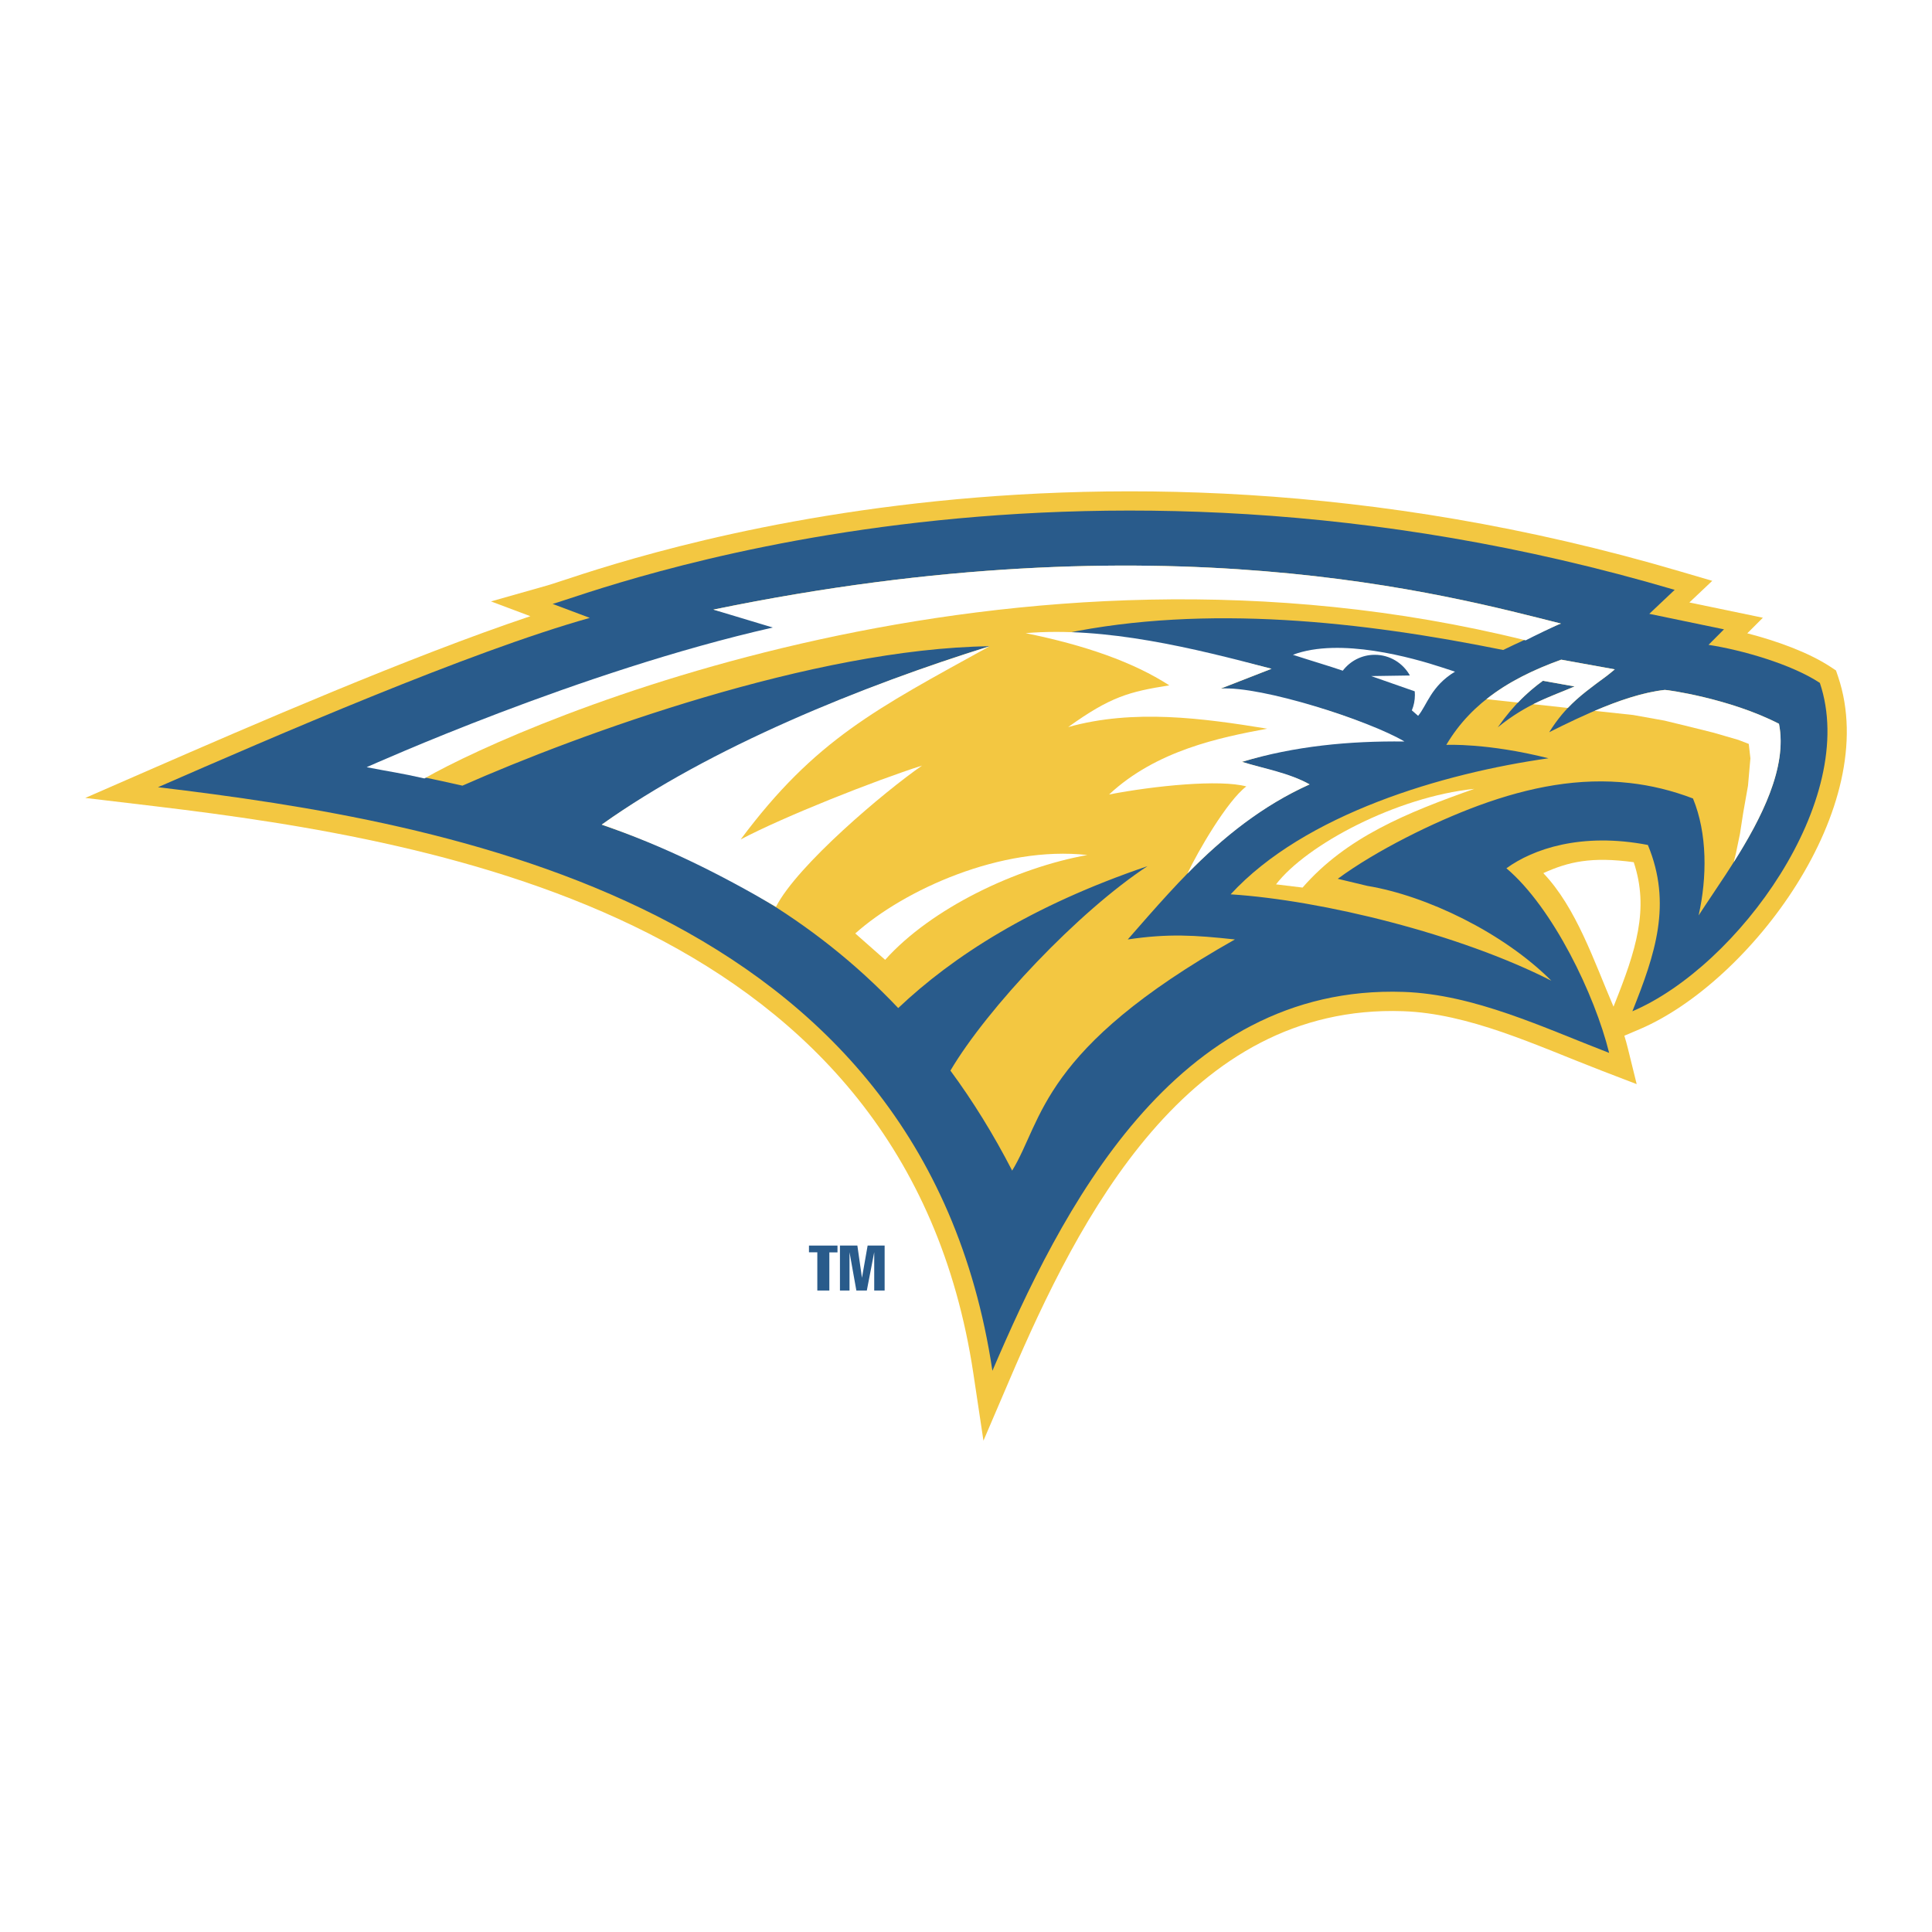 <?xml version="1.0" encoding="utf-8"?>
<!-- Generator: Adobe Illustrator 13.0.0, SVG Export Plug-In . SVG Version: 6.00 Build 14948)  -->
<!DOCTYPE svg PUBLIC "-//W3C//DTD SVG 1.0//EN" "http://www.w3.org/TR/2001/REC-SVG-20010904/DTD/svg10.dtd">
<svg version="1.0" id="Layer_1" xmlns="http://www.w3.org/2000/svg" xmlns:xlink="http://www.w3.org/1999/xlink" x="0px" y="0px"
	 width="192.756px" height="192.756px" viewBox="0 0 192.756 192.756" enable-background="new 0 0 192.756 192.756"
	 xml:space="preserve">
<g>
	<polygon fill-rule="evenodd" clip-rule="evenodd" fill="#FFFFFF" points="0,0 192.756,0 192.756,192.756 0,192.756 0,0 	"/>
	<path fill-rule="evenodd" clip-rule="evenodd" fill="#F3C741" d="M160.98,100.435l0.097-0.246
		c2.136-5.347,3.485-9.485,1.921-14.167c-4.214-0.576-6.516-0.047-9.021,1.091C157.257,90.543,159.032,95.89,160.98,100.435
		L160.98,100.435L160.98,100.435L160.98,100.435z M48.985,60.003l5.627-1.595c2.183-0.617,15.019-5.506,34.996-7.969
		c20.024-2.476,47.2-2.521,78.018,6.57l3.206,0.942l-2.283,2.158l7.332,1.522l-1.554,1.555c2.905,0.749,6.092,1.891,8.298,3.341
		l0.552,0.365l0.213,0.626c4.397,13.043-8.823,30.478-19.772,35.153l-1.556,0.663c0.131,0.428,0.249,0.849,0.349,1.258l0.881,3.572
		l-3.436-1.319c-3.253-1.251-6.594-2.701-9.996-3.872c-3.342-1.146-6.631-1.977-9.884-2.086
		c-21.495-0.751-32.326,20.605-39.194,36.631l-2.664,6.219l-1.004-6.689c-6.778-45.153-52.476-53.116-81.582-56.601l-7.027-0.837
		l6.487-2.831c9.96-4.342,25.942-11.289,37.922-15.301L48.985,60.003L48.985,60.003z"/>
	<path fill-rule="evenodd" clip-rule="evenodd" fill="#295B8B" d="M58.844,61.646l-3.707-1.392
		c4.331-1.224,50.909-19.406,111.946-1.404l-2.532,2.392l7.452,1.547l-1.544,1.547c3.362,0.521,8.266,1.927,11.107,3.796
		c3.939,11.673-8.207,28.286-18.703,32.765c2.276-5.699,3.982-10.714,1.545-16.594c-6.634-1.28-11.472,0.404-14.113,2.327
		c4.627,3.909,8.826,12.637,10.249,18.418c-6.542-2.517-13.456-5.84-20.499-6.085c-22.994-0.8-34.281,22.049-41.031,37.801
		C91.996,89.997,44.589,81.988,15.762,78.54C27.25,73.528,46.799,65.029,58.844,61.646L58.844,61.646z"/>
	<path fill-rule="evenodd" clip-rule="evenodd" fill="#F3C741" d="M153.932,67.921l3.166,0.566
		c-2.436,1.051-4.713,1.685-7.664,4.077C151.12,70.172,152.596,68.904,153.932,67.921L153.932,67.921L153.932,67.921L153.932,67.921
		z M89.615,100.574c5.438-5.149,13.271-10.219,24.868-14.156c-6.915,4.555-15.952,14.13-19.66,20.396
		c2.211,2.999,4.271,6.313,6.16,9.978c3.095-5.062,2.812-12.091,22.223-23.062c-4.034-0.436-6.646-0.599-10.69,0
		c5.464-6.245,10.362-11.975,18.144-15.47c-1.721-1.004-4.768-1.617-6.751-2.25c5.669-1.681,9.281-2.25,15.538-2.178
		c-5.624-3.375-15.99-5.294-17.648-5.134l5.063-1.974c-6.676-1.777-13.832-2.554-20.673-3.514
		c14.171-2.944,29.754-1.201,43.784,1.639c0.44-0.236,5.596-2.628,5.771-2.634c-11.165-2.799-39.57-10.675-84.572-1.394l8.717,2.251
		c-19.268,4.357-40.507,13.551-41.065,13.782c2.432,0.468,4.876,0.974,7.316,1.531c11.68-5.165,35.023-13.672,52.593-13.91
		c-19.387,6.04-32.706,13.518-38.699,17.798C70.788,85.982,81.02,91.494,89.615,100.574L89.615,100.574L89.615,100.574
		L89.615,100.574z M154.564,73.053c1.667-2.658,3.282-3.808,5.73-5.611c0.277-0.203,0.545-0.443,0.813-0.662l-5.346-0.965
		c-4.686,1.696-8.862,4.094-11.464,8.503c0,0,4.079-0.209,10.195,1.336c-10.513,1.487-24.315,5.54-31.711,13.573
		c9.185,0.594,22.867,3.968,31.997,8.618c-4.808-4.807-12.451-8.48-18.356-9.46l-2.953-0.707c3.821-2.815,9.551-5.654,14.062-7.312
		c5.098-1.869,10.074-2.809,15.078-2.244c2.093,0.237,4.189,0.735,6.3,1.542c1.443,3.5,1.413,7.866,0.563,11.67
		c3.051-4.732,9.28-12.795,8.015-19.122c-4.922-2.535-11.203-3.398-11.391-3.381C162.383,69.238,157.876,71.395,154.564,73.053
		L154.564,73.053z"/>
	<path fill-rule="evenodd" clip-rule="evenodd" fill="#FFFFFF" d="M159.098,70.922c2.336-1,4.808-1.848,7.001-2.089
		c0.188-0.017,6.469,0.846,11.391,3.381c0.867,4.327-1.777,9.467-4.509,13.798l0.217-0.9l0.399-1.925l0.321-2.08l0.481-2.722
		l0.239-2.725l-0.163-1.439l-1.039-0.402l-2.481-0.72l-2.242-0.559l-2.642-0.643l-3.123-0.56L159.098,70.922L159.098,70.922
		L159.098,70.922L159.098,70.922z M153.932,67.921c-0.779,0.575-1.601,1.242-2.485,2.174l-3.143-0.341
		c2.171-1.728,4.728-2.953,7.459-3.938l5.346,0.965c-0.269,0.219-0.536,0.459-0.813,0.662c-1.552,1.144-2.767,2.022-3.874,3.188
		l-3.446-0.374c1.423-0.716,2.747-1.176,4.123-1.77L153.932,67.921L153.932,67.921z"/>
	<path fill-rule="evenodd" clip-rule="evenodd" fill="#FFFFFF" d="M152.218,63.888c0.438-0.236,3.351-1.667,3.526-1.673
		c-11.165-2.799-39.57-10.675-84.572-1.394l5.931,1.788c-19.269,4.358-39.966,13.7-40.522,13.933
		c2.433,0.475,3.325,0.569,5.765,1.123C52.435,71.896,100.643,51.08,152.218,63.888L152.218,63.888z"/>
	<path fill-rule="evenodd" clip-rule="evenodd" fill="#FFFFFF" d="M118.466,87.158c3.543-3.625,7.548-6.81,12.193-8.899
		c-2.088-1.173-4.49-1.553-6.751-2.25c5.29-1.573,10.694-2.095,16.216-2.029c-3.546-2.103-14.282-5.558-18.326-5.282l5.063-1.974
		c-7.732-2.054-16.583-4.231-24.536-3.554c5.925,1.201,10.732,2.882,14.336,5.207c-4.005,0.64-5.847,1.118-10.09,4.164
		c6.532-1.832,13.453-0.884,19.858,0.159c-4.724,0.881-11.052,2.163-15.775,6.566c4.566-0.88,11.052-1.521,13.692-0.804
		C122.439,79.897,119.513,84.939,118.466,87.158L118.466,87.158z"/>
	<path fill-rule="evenodd" clip-rule="evenodd" fill="#FFFFFF" d="M77.419,90.476c2.108-4.145,10.846-11.513,14.576-14.095
		c-4.657,1.479-13.781,5.085-18.097,7.37c7.424-9.967,13.533-13.033,24.844-19.276C86.083,68.421,70.921,74.5,60.035,82.272
		C66.209,84.399,71.798,87.178,77.419,90.476L77.419,90.476z"/>
	<path fill-rule="evenodd" clip-rule="evenodd" fill="#FFFFFF" d="M147.093,78.703c-7.771,0.802-16.737,5.569-19.783,9.529
		l2.646,0.322C134.323,83.545,140.287,81.106,147.093,78.703L147.093,78.703z"/>
	<path fill-rule="evenodd" clip-rule="evenodd" fill="#FFFFFF" d="M108.487,85.305c-8.584-0.953-18.287,3.479-23.157,7.825
		l2.981,2.631C92.924,90.609,101.401,86.574,108.487,85.305L108.487,85.305z"/>
	<path fill-rule="evenodd" clip-rule="evenodd" fill="#FFFFFF" d="M141.486,71.419c-0.215-0.191-0.422-0.371-0.626-0.547
		c0.197-0.474,0.305-0.994,0.305-1.538c0-0.121-0.007-0.243-0.016-0.36l-4.348-1.522l3.864-0.059
		c-0.684-1.229-1.996-2.064-3.505-2.064c-1.302,0-2.461,0.624-3.191,1.585c-1.397-0.479-2.982-0.938-4.976-1.585
		c4.682-1.769,11.981,0.307,14.875,1.259l1.299,0.424C142.767,68.454,142.368,70.374,141.486,71.419L141.486,71.419z"/>
	<polygon fill-rule="evenodd" clip-rule="evenodd" fill="#295B8B" points="80.711,124.942 80.711,124.271 83.556,124.271 
		83.556,124.951 82.744,124.951 82.744,128.756 81.544,128.756 81.544,124.942 80.711,124.942 	"/>
	<polygon fill-rule="evenodd" clip-rule="evenodd" fill="#295B8B" points="83.802,124.271 85.54,124.271 85.999,127.487 
		86.563,124.271 88.26,124.271 88.26,128.756 87.221,128.756 87.221,124.93 86.483,128.756 85.439,128.756 84.756,124.93 
		84.756,128.756 83.802,128.756 83.802,124.271 	"/>
</g>
</svg>
